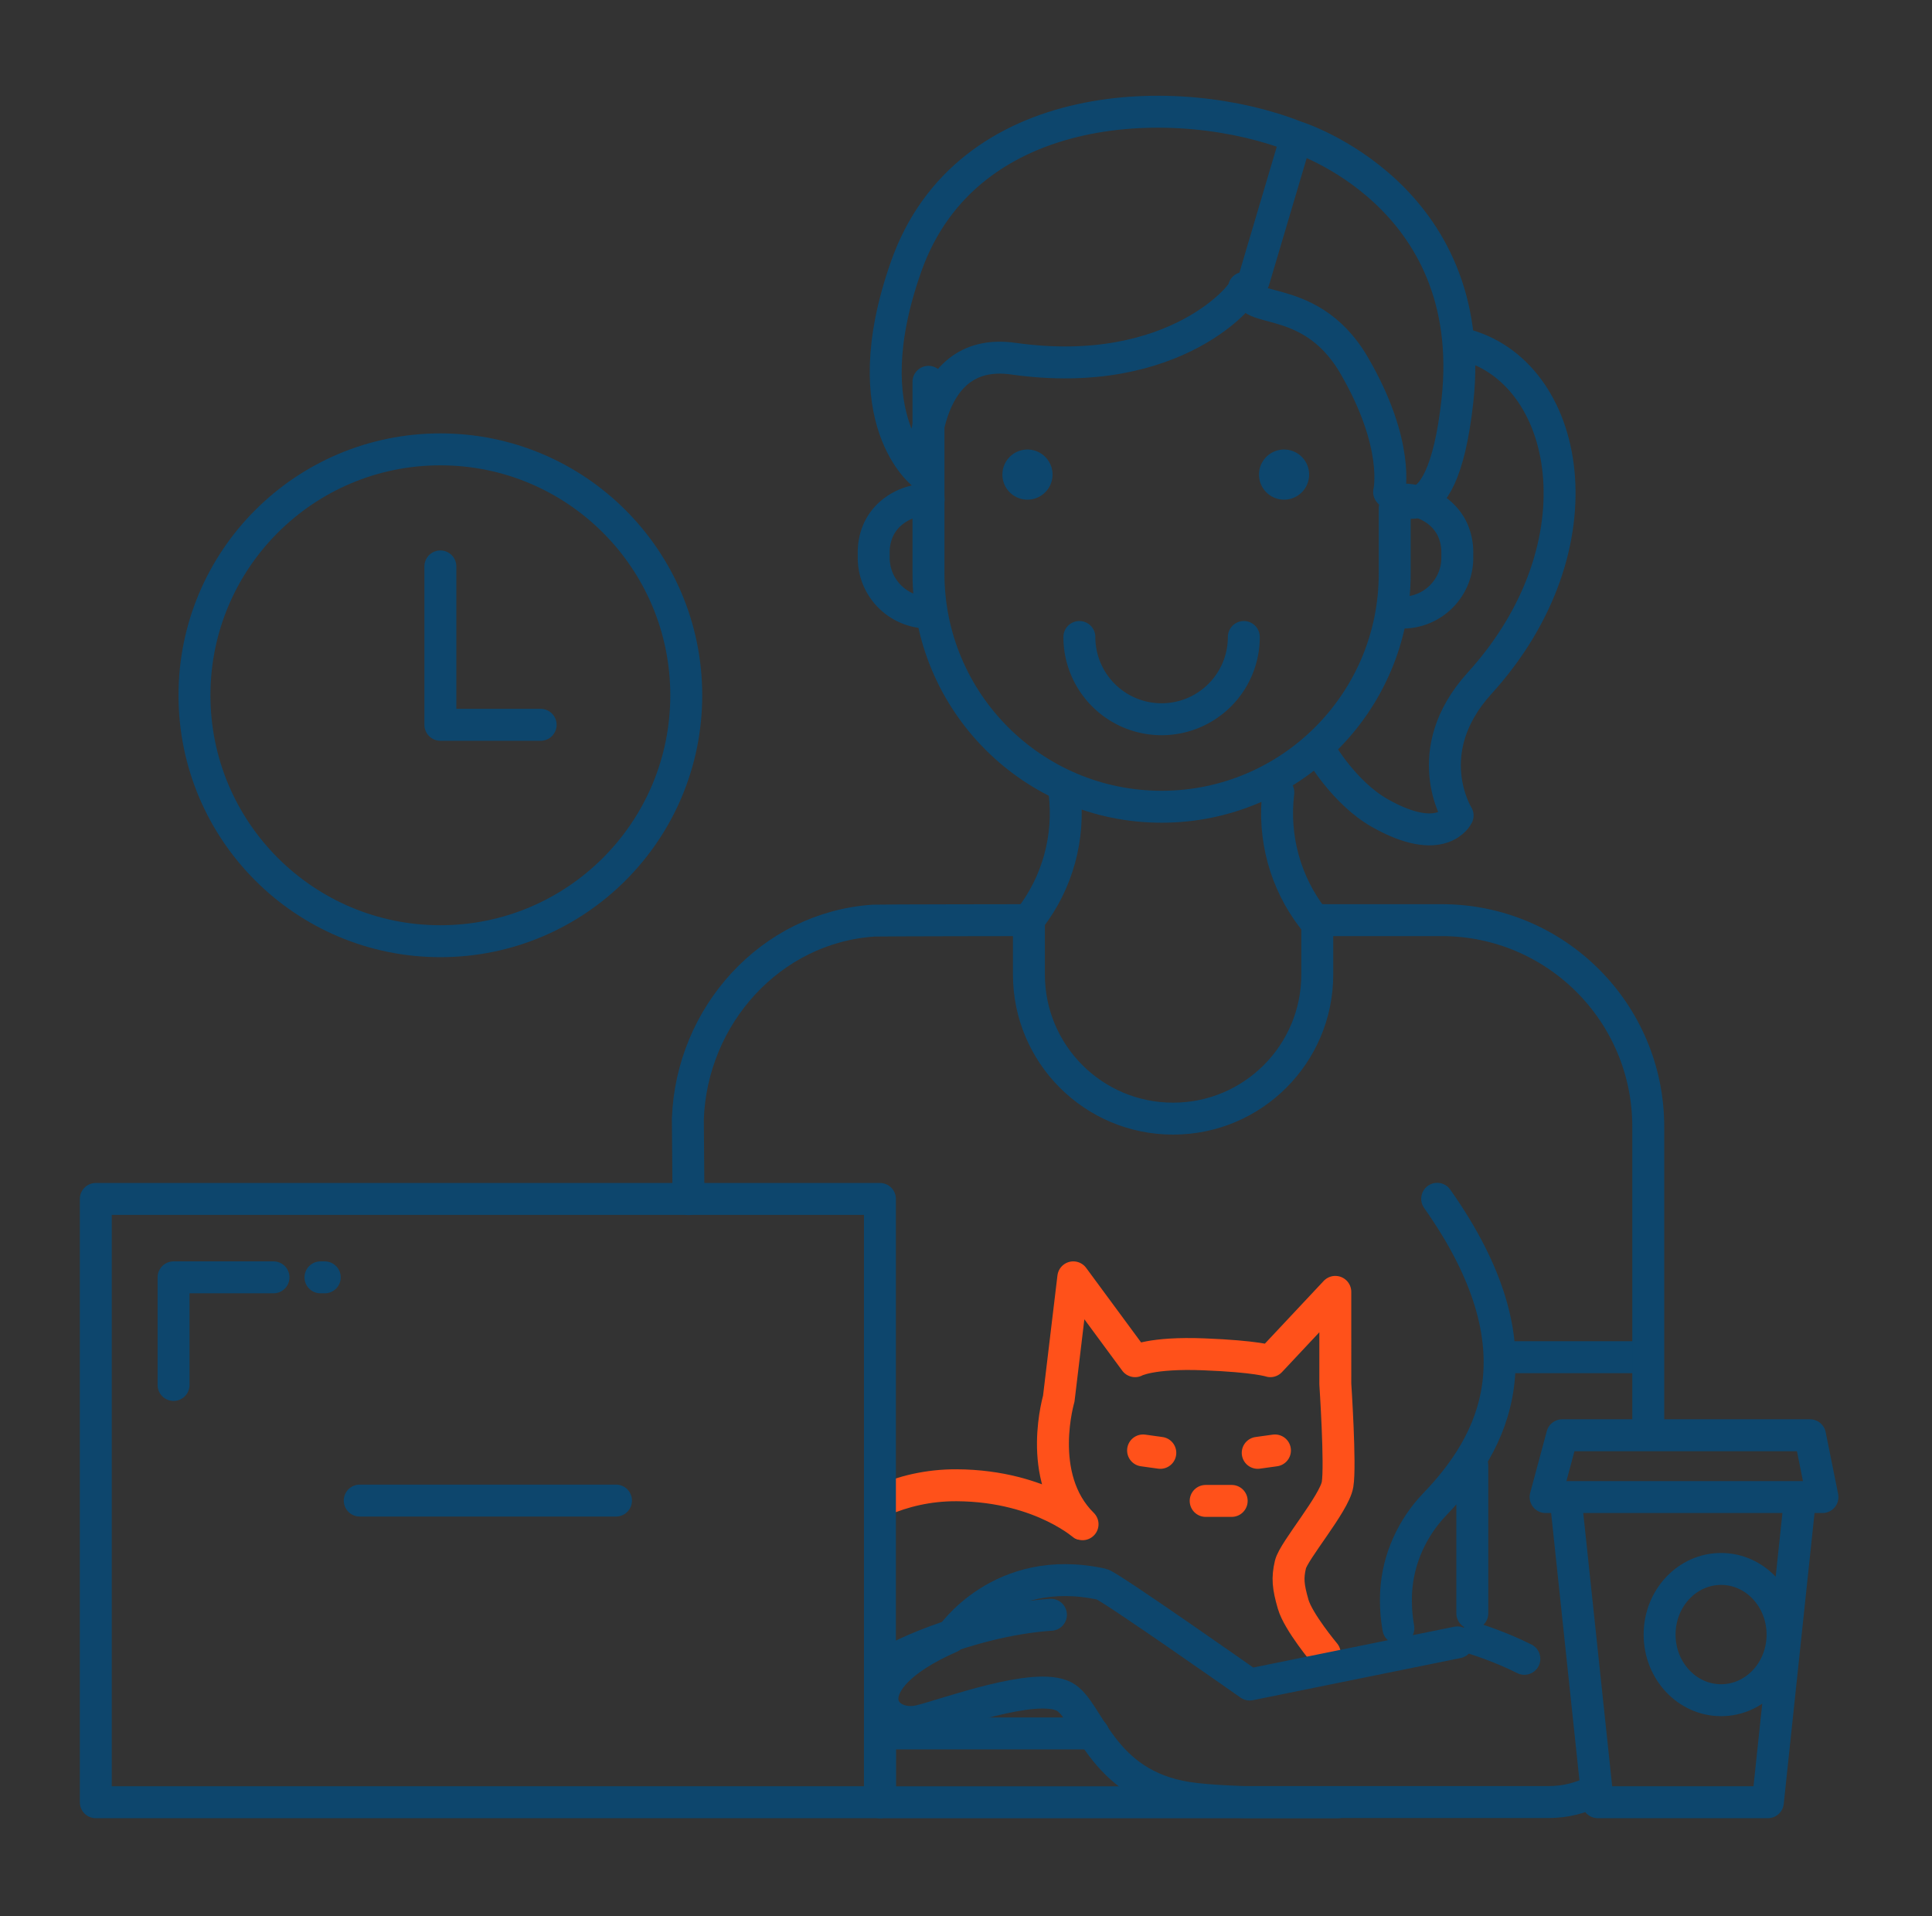 <svg width="121" height="120" fill="none" xmlns="http://www.w3.org/2000/svg"><rect width="100%" height="100%" fill="#333333" stroke="none"/><g clip-path="url(#a)"><path d="M17.13 79.99h-6.26v6.74M83.79 112.861H55.11v-4.31h13.36M58.15 23.91v12.01c0 8.06 6.54 14.6 14.6 14.6 8.06 0 14.6-6.54 14.6-14.6v-4.1" stroke="#0D466D" stroke-width="2" stroke-miterlimit="10" stroke-linecap="round" stroke-linejoin="round"/><path d="M80.42 31.29a1.57 1.57 0 1 0 0-3.14 1.57 1.57 0 0 0 0 3.14ZM64.35 31.29a1.57 1.57 0 1 0 0-3.14 1.57 1.57 0 0 0 0 3.14Z" fill="#0D466D"/><path d="M67.6 39.89a5.15 5.15 0 1 0 10.3 0M58.15 38.361a3.43 3.43 0 0 1-3.43-3.43v-.35c0-.47.09-.91.26-1.32.52-1.24 1.83-1.98 3.18-1.98M87.84 38.361c1.9 0 3.43-1.54 3.43-3.43v-.35c0-.47-.09-.91-.26-1.32-.52-1.24-1.83-1.98-3.18-1.98" stroke="#0D466D" stroke-width="2" stroke-miterlimit="10" stroke-linecap="round" stroke-linejoin="round"/><path d="M95.47 103.879c-1.5-.76-3.09-1.25-3.09-1.25l3.09 1.25Z" fill="#fff"/><path d="M95.47 103.879c-1.5-.76-3.09-1.25-3.09-1.25M56.14 103.921c-.98.31 4.34-2.45 9.68-2.8M22.53 93.969h16.05M20.07 79.99h.27M92.21 101.03v-9.26M81.18 8.57c-7.25-2.89-20.65-2.66-24.44 8.15-3.4 9.66 1.11 13 1.11 13s-.4-8.11 5.61-7.26c10.24 1.45 14.68-4.24 14.45-4.43M78.52 17.57c-1.4 2.46 3.33.26 6.27 5.28 2.93 5.02 2.21 7.96 2.21 7.96s3.26 3.6 4.28-5.74c1.4-12.91-10.09-16.5-10.09-16.5l-2.67 9ZM66.67 49.621c.34 2.81-.43 5.64-2.16 7.88l-.16.2M80.06 49.621c-.34 2.81.43 5.64 2.16 7.88l.16.2M94.43 84.99h8.29M87.58 101.96c-.14-.76-.18-1.54-.14-2.3.12-2.03 1-3.98 2.41-5.45 3.67-3.82 6.87-9.64.16-19.14" stroke="#0D466D" stroke-width="2" stroke-miterlimit="10" stroke-linecap="round" stroke-linejoin="round"/><path d="M91.58 21.54c6.78 1.65 8.94 12.61 1.08 21.25-3.88 4.28-1.37 8.28-1.37 8.28s-.98 2.06-4.9-.17c-2.2-1.26-3.68-3.82-3.68-3.82" stroke="#0D466D" stroke-width="2" stroke-miterlimit="10" stroke-linecap="round" stroke-linejoin="round"/><path d="M82.97 103.55s-1.66-1.98-1.98-3.09c-.32-1.11-.37-1.64-.17-2.49.2-.85 2.75-3.82 2.95-5.01.2-1.19-.14-6.29-.14-6.29V80.9l-4.07 4.34s-.85-.3-4.17-.43-4.3.43-4.3.43l-3.87-5.25-.91 7.6c.06-.18-1.53 4.89 1.49 7.86.35.35-2.41-2.41-7.88-2.44-1.82-.01-3.38.4-4.64.94M71.59 90.83l1.08.15M79.85 90.83l-1.08.15M75.51 93.99h1.63" stroke="#FF511A" stroke-width="2" stroke-miterlimit="10" stroke-linecap="round" stroke-linejoin="round"/><path d="M27.58 58.94c8.505 0 15.4-6.894 15.4-15.4 0-8.505-6.895-15.4-15.4-15.4s-15.4 6.895-15.4 15.4c0 8.506 6.895 15.4 15.4 15.4Z" stroke="#0D466D" stroke-width="2" stroke-miterlimit="10" stroke-linecap="round" stroke-linejoin="round"/><path d="M27.58 35.469v9.92h6.28M55.11 75.08H6v37.78h49.11V75.08Z" stroke="#0D466D" stroke-width="2" stroke-miterlimit="10" stroke-linecap="round" stroke-linejoin="round"/><path d="M103.23 89.821v-19.26c0-7.15-5.79-12.94-12.94-12.94H82.5v3.4c0 4.99-4.04 9.03-9.03 9.03-4.99 0-9.03-4.04-9.03-9.03v-3.4s-9.43.01-9.72.03c-6.46.43-11.41 5.95-11.64 12.42l.04 5.02M91.28 102.849l-13.01 2.64s-8.78-6.17-9.26-6.28c-6.37-1.4-9.48 3.31-9.48 3.31-6.45 2.83-4.29 5.84-1.89 5.24 1.76-.44 7.18-2.46 9-1.52 1.58.82 2.25 5.52 7.77 6.35 1.3.2 3.54.26 3.54.26H97c1.03 0 2-.25 2.86-.69M98.07 93.969l2 18.89h10.65l2-18.89M114.14 93.749H96.8l1.04-3.87h15.52l.78 3.87Z" stroke="#0D466D" stroke-width="2" stroke-miterlimit="10" stroke-linecap="round" stroke-linejoin="round"/><path d="M107.79 106.47c2.127 0 3.85-1.84 3.85-4.11 0-2.27-1.723-4.11-3.85-4.11-2.126 0-3.85 1.84-3.85 4.11 0 2.27 1.724 4.11 3.85 4.11Z" stroke="#0D466D" stroke-width="2" stroke-miterlimit="10" stroke-linecap="round" stroke-linejoin="round"/></g><defs><clipPath id="a"><path fill="#fff" transform="translate(5 6)" d="M0 0h110.14v107.86H0z"/></clipPath></defs></svg>